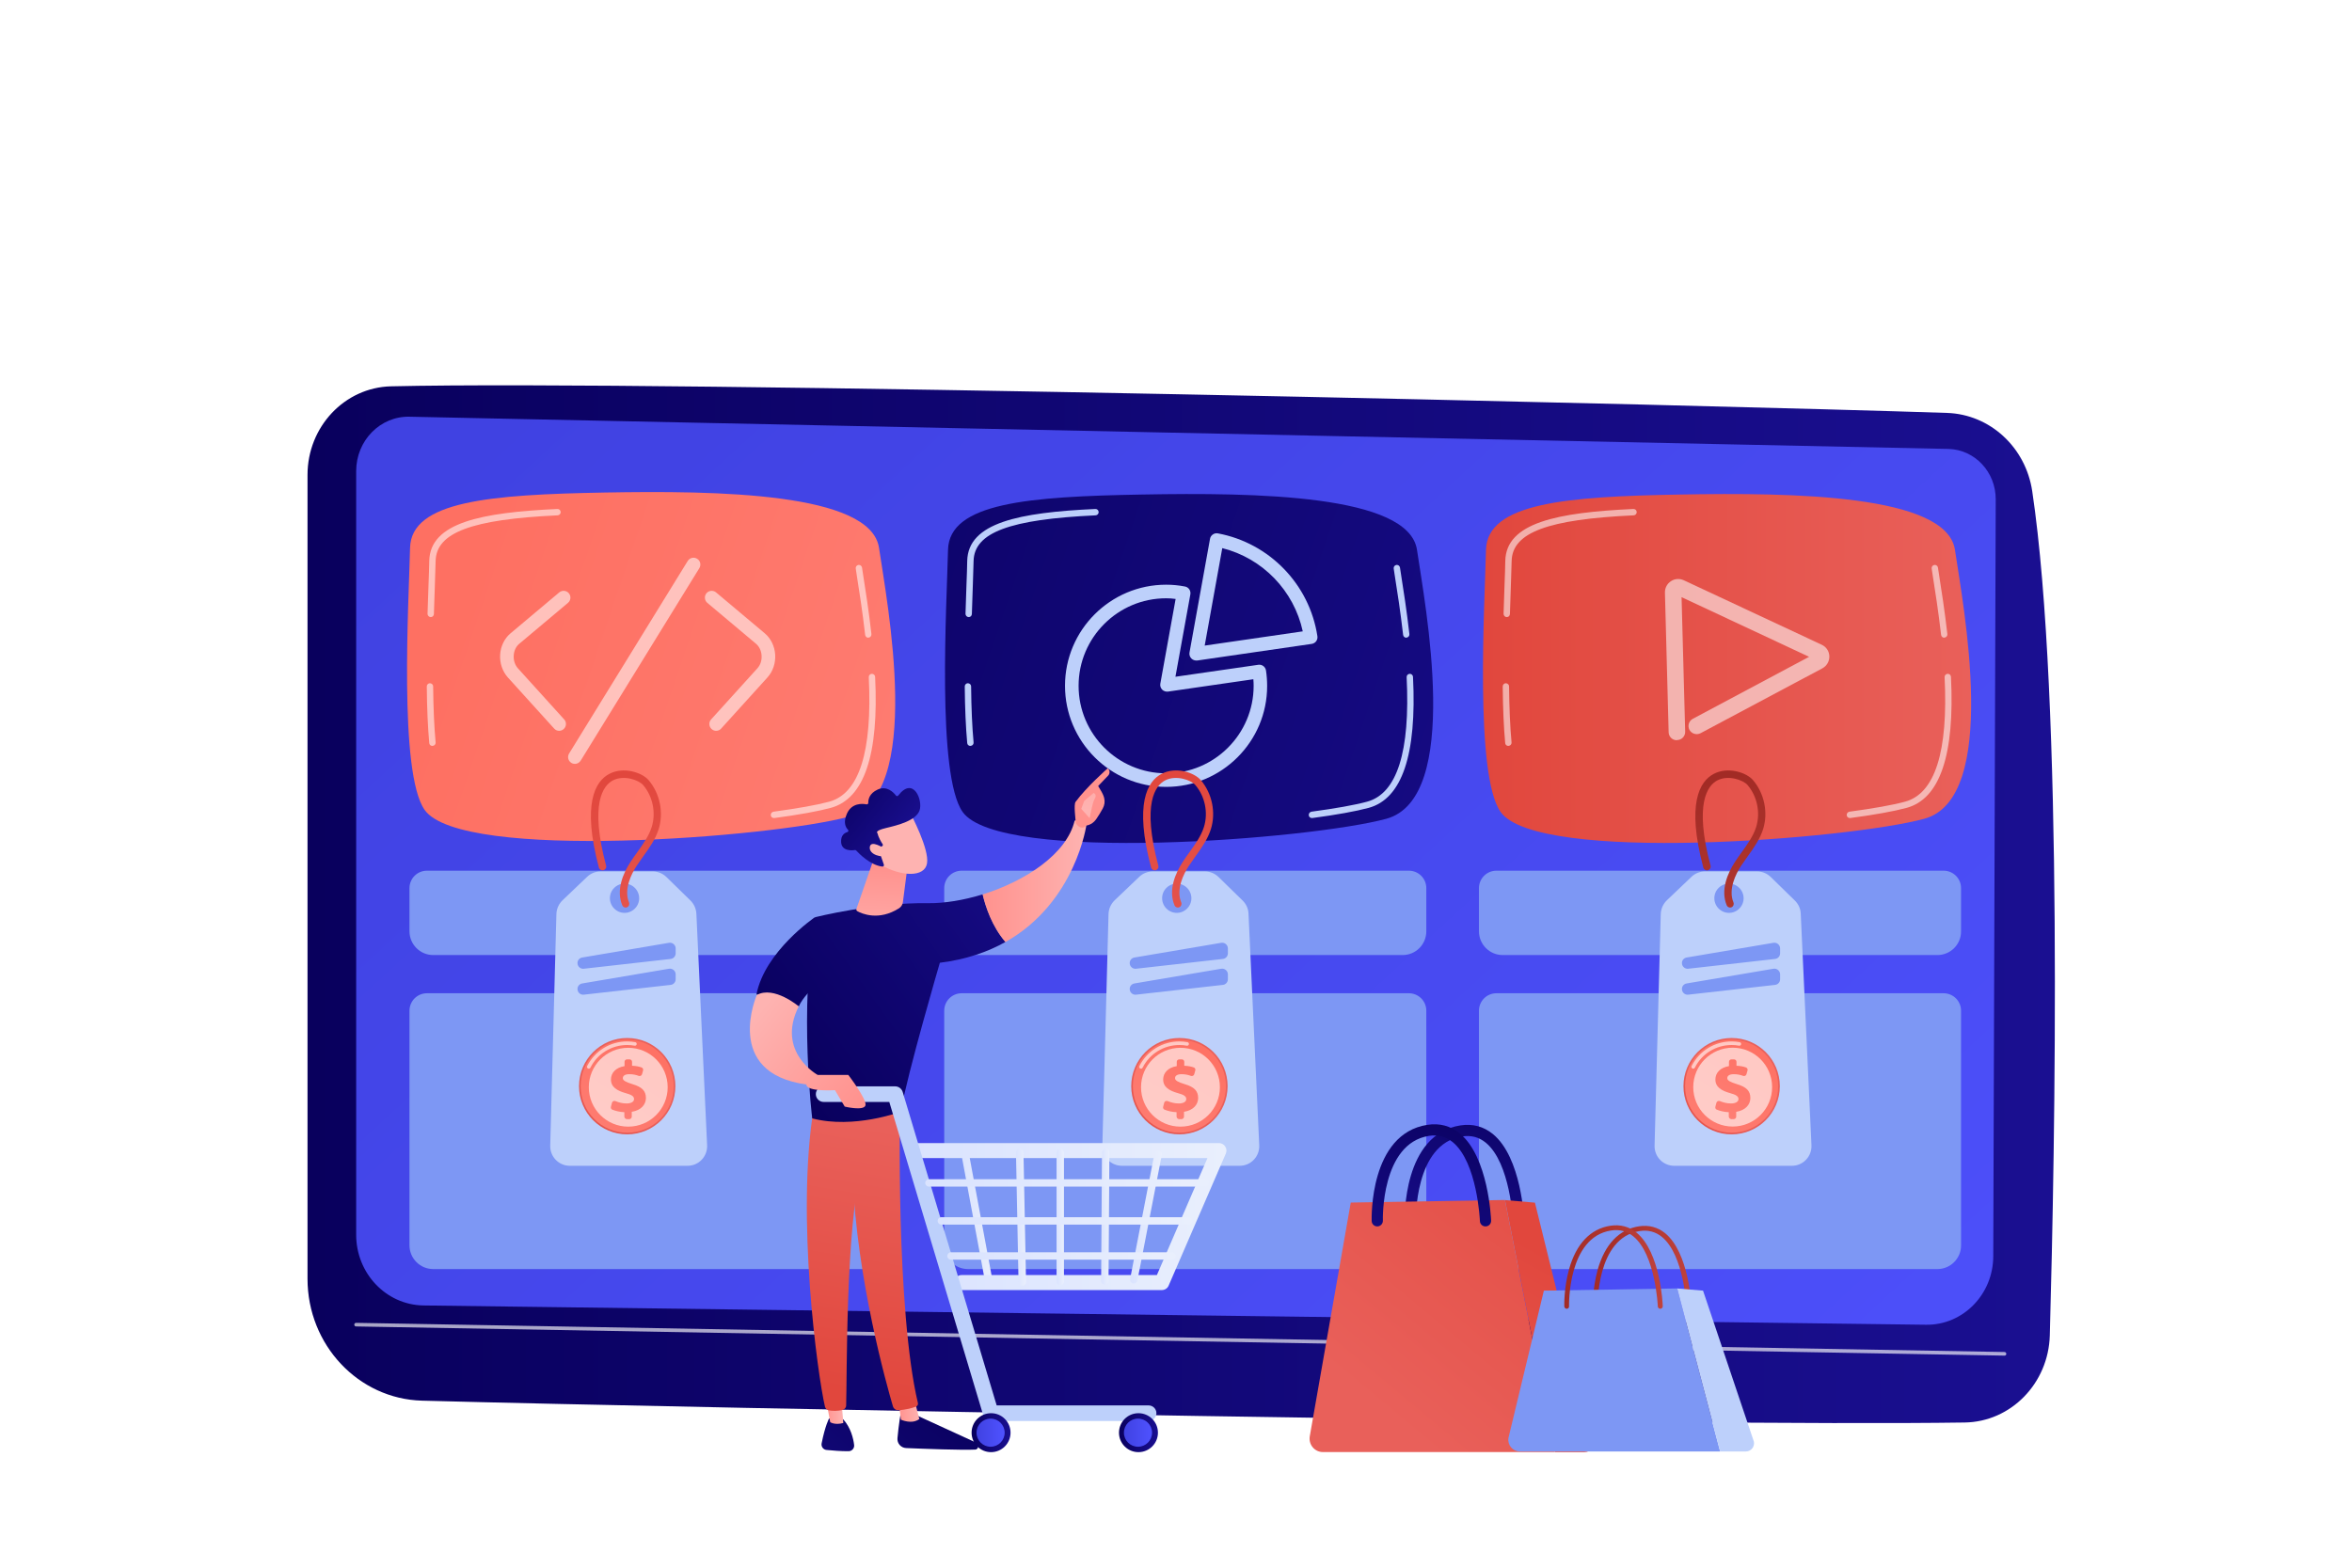 <?xml version="1.0" encoding="utf-8"?>
<!-- Generator: Adobe Illustrator 26.0.1, SVG Export Plug-In . SVG Version: 6.00 Build 0)  -->
<svg version="1.1" id="Layer_1" xmlns="http://www.w3.org/2000/svg" xmlns:xlink="http://www.w3.org/1999/xlink" x="0px" y="0px"
	 viewBox="0 0 2475 1650" style="enable-background:new 0 0 2475 1650;" xml:space="preserve">
<style type="text/css">
	.st0{fill:#FFFFFF;}
	.st1{fill:url(#SVGID_1_);}
	.st2{fill:url(#SVGID_00000036943675691060521300000013791919572152852137_);}
	.st3{opacity:0.65;fill:#FFFFFF;enable-background:new    ;}
	.st4{fill:#7D97F4;}
	.st5{fill:url(#SVGID_00000111898022123899633350000008557786112681301646_);}
	.st6{opacity:0.56;fill:#FFFFFF;enable-background:new    ;}
	.st7{fill:url(#SVGID_00000001664192580889958540000014148570850956455563_);}
	.st8{fill:#BDD0FB;}
	.st9{fill:url(#SVGID_00000131328690778149196640000005369393923355928478_);}
	.st10{fill:url(#SVGID_00000070805774591995432660000001824814547631715248_);}
	.st11{fill:url(#SVGID_00000004511174378956093000000007960160919094136981_);}
	.st12{opacity:0.61;fill:#FFFFFF;enable-background:new    ;}
	.st13{fill:url(#SVGID_00000090988118279048097950000007730870707851441580_);}
	.st14{fill:url(#SVGID_00000179624743641990038490000009111569951273738650_);}
	.st15{fill:url(#SVGID_00000046339629061872428110000012056862175019447169_);}
	.st16{fill:url(#SVGID_00000145030688974290674750000015987006655948608135_);}
	.st17{fill:url(#SVGID_00000134936018422536947260000002479783315514946234_);}
	.st18{fill:url(#SVGID_00000073688475236336631940000001684285640392869003_);}
	.st19{fill:url(#SVGID_00000062896963504094498110000004919381585266308754_);}
	.st20{fill:url(#SVGID_00000093872570503580637630000005307728199575617981_);}
	.st21{fill:url(#SVGID_00000173839321458725690130000014832669086671496602_);}
	.st22{fill:url(#SVGID_00000101061944477292279700000012310982898608719491_);}
	.st23{fill:url(#SVGID_00000026852095349044261450000015100400446017863814_);}
	.st24{fill:url(#SVGID_00000077313895383124191290000016627176461986265004_);}
	.st25{fill:url(#SVGID_00000178173824504595732030000012488845785489991556_);}
	.st26{fill:url(#SVGID_00000131345589202701229800000014858290892900160934_);}
	.st27{fill:url(#SVGID_00000165237058120904832750000015889053419366254235_);}
	.st28{fill:url(#SVGID_00000181790210123698264130000009740801115253523876_);}
	.st29{fill:url(#SVGID_00000129918846386929921700000007377219268365041576_);}
	.st30{fill:url(#SVGID_00000048484971004638377510000015844025721065123712_);}
	.st31{fill:url(#SVGID_00000087407465092340301470000009466007598086816902_);}
	.st32{fill:url(#SVGID_00000168089078249774031190000006061372677357857200_);}
	.st33{fill:url(#SVGID_00000147923379942456545970000013896034780820054145_);}
	.st34{fill:url(#SVGID_00000002372669016751297890000005631187912348686995_);}
	.st35{fill:url(#SVGID_00000083767205231211830100000016485356371386812325_);}
	.st36{fill:url(#SVGID_00000011027496244413074510000003316323425807176366_);}
	.st37{fill:url(#SVGID_00000105389104419597717920000008937323970445740728_);}
	.st38{fill:url(#SVGID_00000119832479758065785410000003064558176323921599_);}
	.st39{fill:url(#SVGID_00000142165268686707270790000011528915816526581643_);}
	.st40{fill:url(#SVGID_00000168113953120518436870000006263848869195155844_);}
	.st41{fill:url(#SVGID_00000111888025761006912940000014257405466283528101_);}
	.st42{fill:url(#SVGID_00000152234769611293768430000004036911228858661790_);}
	.st43{fill:url(#SVGID_00000097498067171761601580000013129009871816031914_);}
	.st44{fill:url(#SVGID_00000116200458587965431480000010628076325826390963_);}
	.st45{fill:url(#SVGID_00000078046729675612862040000017602431055578242969_);}
	.st46{fill:url(#SVGID_00000032642597459470171600000002887182481076665989_);}
	.st47{fill:url(#SVGID_00000002351243163311871190000008067232191053407115_);}
	.st48{fill:url(#SVGID_00000124852848173286023790000011673436051682830516_);}
	.st49{fill:url(#SVGID_00000006671756562677368730000011732946193144469177_);}
	.st50{fill:url(#SVGID_00000092428861571803975990000009136404691422802561_);}
	.st51{fill:url(#SVGID_00000099647435458946682730000003515608731324968594_);}
	.st52{fill:url(#SVGID_00000085223646816306965490000017346696028240316581_);}
	.st53{fill:url(#SVGID_00000015342187649645082740000004824114972566199957_);}
	.st54{fill:url(#SVGID_00000013873282578761651460000002583584045523010441_);}
	.st55{fill:url(#SVGID_00000112613650258940892690000016716951499300842660_);}
	.st56{fill:url(#SVGID_00000110451947069419586940000005463998705906238595_);}
	.st57{fill:url(#SVGID_00000125570132439876347980000008657987304007299983_);}
	.st58{fill:url(#SVGID_00000018210361522175683380000011247534267025348232_);}
</style>
<g id="Background">
	<rect y="0" class="st0" width="2475" height="1650"/>
</g>
<g>
	
		<linearGradient id="SVGID_1_" gradientUnits="userSpaceOnUse" x1="323.582" y1="697.554" x2="2162.453" y2="697.554" gradientTransform="matrix(1 0 0 -1 0 1649.276)">
		<stop  offset="0" style="stop-color:#09005D"/>
		<stop  offset="1" style="stop-color:#1A0F91"/>
	</linearGradient>
	<path class="st1" d="M323.6,499.9v846c0,69.6,53.5,126.5,120.5,128.3c297.9,8,1339.8,27.3,1623.3,23c48.7-0.7,88.2-41.2,89.6-91.7
		c5.5-196.5,14.3-669.2-18.5-888.6c-6.9-46.2-44.5-80.8-89.6-82.3c-249.6-8.3-1354.1-34.6-1637.5-28
		C362.6,407.8,323.6,449.2,323.6,499.9z"/>
	
		<linearGradient id="SVGID_00000131351328403463405280000005300746454910888347_" gradientUnits="userSpaceOnUse" x1="667.949" y1="1351.369" x2="2121.37" y2="-228.014" gradientTransform="matrix(1 0 0 -1 0 1649.276)">
		<stop  offset="0" style="stop-color:#4042E2"/>
		<stop  offset="1" style="stop-color:#4F52FF"/>
	</linearGradient>
	<path style="fill:url(#SVGID_00000131351328403463405280000005300746454910888347_);" d="M374.8,495.8v803.8
		c0,40.6,31.4,73.7,70.6,74.4l1581.3,20.3c38.8,0.6,70.7-31.8,70.8-72.1l2.6-796.6c0.1-28.8-22-52.4-49.8-53.1l-1619-33.9
		C400.3,437.7,374.8,463.6,374.8,495.8z"/>
	<path class="st3" d="M2109.4,1426.8C2109.4,1426.8,2109.4,1426.8,2109.4,1426.8l-1734.7-30.7c-1.1,0-1.9-0.9-1.9-1.9
		c0-1.1,0.9-1.9,1.9-1.9l1734.6,30.7c1.1,0,1.9,0.9,1.9,1.9C2111.3,1426,2110.4,1426.8,2109.4,1426.8z"/>
</g>
<g>
	<path class="st4" d="M913.2,1005.2H455.9c-13.8,0-25-11.2-25-25v-45.4c0-10.2,8.2-18.4,18.4-18.4h470.5c10.2,0,18.4,8.2,18.4,18.4
		v45.4C938.2,994,927,1005.2,913.2,1005.2z"/>
	<path class="st4" d="M913.2,1335.7H455.9c-13.8,0-25-11.2-25-25v-246.9c0-10.2,8.2-18.4,18.4-18.4h470.5c10.2,0,18.4,8.2,18.4,18.4
		v246.9C938.2,1324.5,927,1335.7,913.2,1335.7z"/>
	<path class="st4" d="M1476,1005.2h-457.4c-13.8,0-25-11.2-25-25v-45.4c0-10.2,8.2-18.4,18.4-18.4h470.5c10.2,0,18.4,8.2,18.4,18.4
		v45.4C1500.9,994,1489.8,1005.2,1476,1005.2z"/>
	<path class="st4" d="M1476,1335.7h-457.4c-13.8,0-25-11.2-25-25v-246.9c0-10.2,8.2-18.4,18.4-18.4h470.5c10.2,0,18.4,8.2,18.4,18.4
		v246.9C1500.9,1324.5,1489.8,1335.7,1476,1335.7z"/>
	<path class="st4" d="M2038.7,1005.2h-457.4c-13.8,0-25-11.2-25-25v-45.4c0-10.2,8.2-18.4,18.4-18.4h470.5
		c10.2,0,18.4,8.2,18.4,18.4v45.4C2063.7,994,2052.5,1005.2,2038.7,1005.2z"/>
	<path class="st4" d="M2038.7,1335.7h-457.4c-13.8,0-25-11.2-25-25v-246.9c0-10.2,8.2-18.4,18.4-18.4h470.5
		c10.2,0,18.4,8.2,18.4,18.4v246.9C2063.7,1324.5,2052.5,1335.7,2038.7,1335.7z"/>
	<g>
		
			<linearGradient id="SVGID_00000172402562123236944210000001437224471455146650_" gradientUnits="userSpaceOnUse" x1="484.059" y1="1011.248" x2="1887.694" y2="534.751" gradientTransform="matrix(1 0 0 -1 0 1649.276)">
			<stop  offset="0" style="stop-color:#FE7062"/>
			<stop  offset="1" style="stop-color:#FF928E"/>
		</linearGradient>
		<path style="fill:url(#SVGID_00000172402562123236944210000001437224471455146650_);" d="M431.5,576.7
			c-1.3,56.4-12.1,237.1,15.4,275.8c38.9,54.7,365.8,28.8,445.7,7.2c79.9-21.6,41-224.7,32.4-283c-8.6-58.3-170.2-60.5-289.2-58.3
			C516.7,520.6,432.6,527.1,431.5,576.7z"/>
		<path class="st6" d="M913.7,671.2c-1.7,0-3.1-1.3-3.3-3c-2.8-24.4-6.3-46.8-8.9-63.1l-1-6.7c-0.3-1.8,1-3.5,2.8-3.8
			c1.8-0.3,3.5,1,3.8,2.8l1,6.6c2.6,16.4,6.1,38.8,8.9,63.4c0.2,1.8-1.1,3.5-3,3.7C913.9,671.2,913.8,671.2,913.7,671.2z"/>
		<path class="st6" d="M814.4,861c-1.7,0-3.1-1.2-3.3-2.9c-0.2-1.8,1-3.5,2.9-3.8c25.3-3.4,45.5-7,58.5-10.5
			c31.6-8.5,45.6-52.7,41.7-131.1c-0.1-1.8,1.3-3.4,3.2-3.5c1.8-0.1,3.4,1.3,3.5,3.2c4.1,82-11.6,128.4-46.7,137.9
			c-13.3,3.6-33.8,7.3-59.3,10.7C814.7,861,814.5,861,814.4,861z"/>
		<path class="st6" d="M455,785.1c-1.7,0-3.2-1.3-3.3-3c-1.5-16.6-2.4-36.6-2.6-59.6c0-1.9,1.5-3.4,3.3-3.4c1.9,0.1,3.4,1.5,3.4,3.3
			c0.2,22.8,1.1,42.7,2.6,59c0.2,1.8-1.2,3.5-3,3.6C455.2,785.1,455.1,785.1,455,785.1z"/>
		<path class="st6" d="M453.3,649.5c0,0-0.1,0-0.1,0c-1.9-0.1-3.3-1.6-3.3-3.5c0.3-10.9,0.7-21,1-30.1c0.4-10.1,0.7-18.9,0.8-25.6
			c0.9-40.2,54.6-50.9,134.8-54.6c1.9-0.1,3.4,1.3,3.5,3.2c0.1,1.8-1.3,3.4-3.2,3.5c-90.5,4.2-127.7,18.1-128.4,48
			c-0.2,6.8-0.5,15.5-0.8,25.7c-0.3,9-0.7,19.2-1,30C456.6,648.1,455.1,649.5,453.3,649.5z"/>
		<path class="st6" d="M605,804c-1.3,0-2.6-0.3-3.8-1.1c-3.4-2.1-4.4-6.5-2.3-9.9l124.8-202.6c2.1-3.4,6.5-4.4,9.9-2.3
			s4.4,6.5,2.3,9.9L611.1,800.5C609.7,802.7,607.4,804,605,804z"/>
		<path class="st6" d="M588.4,769.2c-2,0-3.9-0.8-5.3-2.4L534.4,713c-5.7-6.4-8.7-15.2-8.1-24.2c0.6-8.8,4.6-16.9,10.9-22.2
			l51.3-43.1c3-2.5,7.5-2.2,10.1,0.9c2.5,3,2.2,7.5-0.9,10.1l-51.3,43.1c-3.4,2.8-5.5,7.3-5.8,12.2c-0.4,5.1,1.3,10.1,4.4,13.6
			l48.7,53.8c2.7,2.9,2.4,7.5-0.5,10.1C591.8,768.6,590.1,769.2,588.4,769.2z"/>
		<path class="st6" d="M753.6,769.2c-1.7,0-3.4-0.6-4.8-1.9c-2.9-2.7-3.2-7.2-0.5-10.1l48.7-53.8c3.2-3.5,4.8-8.4,4.4-13.6
			c-0.3-4.9-2.5-9.4-5.8-12.2l-51.3-43.1c-3-2.5-3.4-7.1-0.9-10.1c2.5-3,7.1-3.4,10.1-0.9l51.3,43.1c6.3,5.3,10.3,13.4,10.9,22.2
			c0.6,9-2.3,17.8-8.1,24.2l-48.7,53.8C757.5,768.4,755.6,769.2,753.6,769.2z"/>
	</g>
	<g>
		
			<linearGradient id="SVGID_00000102523672396493903930000002722158156854600348_" gradientUnits="userSpaceOnUse" x1="542.558" y1="1181.523" x2="1946.192" y2="705.026" gradientTransform="matrix(1 0 0 -1 0 1649.276)">
			<stop  offset="0" style="stop-color:#09005D"/>
			<stop  offset="1" style="stop-color:#1A0F91"/>
		</linearGradient>
		<path style="fill:url(#SVGID_00000102523672396493903930000002722158156854600348_);" d="M997.6,578.8
			c-1.3,56.4-12.1,237.1,15.4,275.8c38.9,54.7,365.8,28.8,445.7,7.2c79.9-21.6,41-224.7,32.4-283c-8.6-58.3-170.2-60.5-289.2-58.3
			C1082.8,522.6,998.7,529.1,997.6,578.8z"/>
		<path class="st8" d="M1479.8,671.2c-1.7,0-3.1-1.3-3.3-3c-2.8-24.4-6.3-46.8-8.9-63.1l-1-6.7c-0.3-1.8,1-3.5,2.8-3.8
			c1.8-0.3,3.5,1,3.8,2.8l1,6.6c2.6,16.4,6.1,38.8,8.9,63.4c0.2,1.8-1.1,3.5-3,3.7C1480.1,671.2,1479.9,671.2,1479.8,671.2z"/>
		<path class="st8" d="M1380.5,861c-1.7,0-3.1-1.2-3.3-2.9c-0.2-1.8,1-3.5,2.9-3.8c25.3-3.4,45.5-7,58.4-10.5
			c31.6-8.5,45.6-52.7,41.7-131.1c-0.1-1.8,1.3-3.4,3.2-3.5c1.8-0.1,3.4,1.3,3.5,3.2c4.1,82-11.6,128.4-46.7,137.9
			c-13.3,3.6-33.8,7.3-59.3,10.7C1380.8,861,1380.6,861,1380.5,861z"/>
		<path class="st8" d="M1021.1,785.1c-1.7,0-3.2-1.3-3.3-3c-1.5-16.6-2.4-36.6-2.6-59.6c0-1.9,1.5-3.4,3.3-3.4
			c1.9,0.1,3.4,1.5,3.4,3.3c0.2,22.8,1.1,42.7,2.6,59c0.2,1.8-1.2,3.5-3,3.6C1021.3,785.1,1021.2,785.1,1021.1,785.1z"/>
		<path class="st8" d="M1019.4,649.5c0,0-0.1,0-0.1,0c-1.9-0.1-3.3-1.6-3.3-3.5c0.3-10.9,0.7-21,1-30.1c0.4-10.1,0.7-18.9,0.8-25.6
			c0.9-40.2,54.6-50.9,134.8-54.6c1.9-0.1,3.4,1.3,3.5,3.2c0.1,1.8-1.3,3.4-3.2,3.5c-90.5,4.2-127.7,18.1-128.4,48
			c-0.2,6.8-0.5,15.5-0.8,25.7c-0.3,9-0.7,19.2-1,30C1022.7,648.1,1021.2,649.5,1019.4,649.5z"/>
		<g>
			<path class="st8" d="M1258.8,695.2c-1.9,0-3.8-0.8-5.2-2.2c-1.6-1.7-2.3-4-1.9-6.2l21.6-119.7c0.3-1.9,1.4-3.5,3-4.6
				s3.5-1.5,5.4-1.1c54.2,10.2,96.3,53.7,104.6,108.2c0.3,1.9-0.2,3.8-1.3,5.3c-1.1,1.5-2.8,2.5-4.7,2.8l-120.5,17.5
				C1259.5,695.1,1259.1,695.2,1258.8,695.2z M1286.2,576.9l-18.5,102.6l103.2-15C1361.6,621.7,1328.7,587.6,1286.2,576.9z"/>
			<path class="st8" d="M1227.1,828.2c-58.7,0-106.4-47.7-106.4-106.4s47.7-106.4,106.4-106.4c6.6,0,13.2,0.6,19.8,1.9
				c3.9,0.7,6.4,4.4,5.7,8.3l-15.7,86.7l87.2-12.6c3.9-0.6,7.5,2.1,8.1,6c0.8,5.3,1.2,10.8,1.2,16.2
				C1333.5,780.4,1285.8,828.2,1227.1,828.2z M1227.1,629.7c-50.8,0-92.1,41.3-92.1,92.1s41.3,92.1,92.1,92.1
				c50.8,0,92.1-41.3,92.1-92.1c0-2.3-0.1-4.6-0.3-6.9l-89.8,13c-2.3,0.3-4.6-0.5-6.2-2.1c-1.6-1.7-2.3-4-1.9-6.2l16.1-89.2
				C1233.8,629.9,1230.4,629.7,1227.1,629.7z"/>
		</g>
	</g>
	<g>
		
			<linearGradient id="SVGID_00000129171917341232020620000016712038187404849058_" gradientUnits="userSpaceOnUse" x1="1560.533" y1="945.698" x2="2074.28" y2="945.698" gradientTransform="matrix(1 0 0 -1 0 1649.276)">
			<stop  offset="0" style="stop-color:#E1473D"/>
			<stop  offset="1" style="stop-color:#E9605A"/>
		</linearGradient>
		<path style="fill:url(#SVGID_00000129171917341232020620000016712038187404849058_);" d="M1563.7,578.8
			c-1.3,56.4-12.1,237.1,15.4,275.8c38.9,54.7,365.8,28.8,445.7,7.2c79.9-21.6,41-224.7,32.4-283c-8.6-58.3-170.2-60.5-289.2-58.3
			C1648.9,522.6,1564.9,529.1,1563.7,578.8z"/>
		<path class="st6" d="M2045.9,671.2c-1.7,0-3.1-1.3-3.3-3c-2.8-24.4-6.3-46.8-8.9-63.1l-1-6.7c-0.3-1.8,1-3.5,2.8-3.8
			c1.8-0.3,3.5,1,3.8,2.8l1,6.6c2.6,16.4,6.1,38.8,8.9,63.4c0.2,1.8-1.1,3.5-3,3.7C2046.2,671.2,2046,671.2,2045.9,671.2z"/>
		<path class="st6" d="M1946.6,861c-1.7,0-3.1-1.2-3.3-2.9c-0.2-1.8,1-3.5,2.9-3.8c25.3-3.4,45.5-7,58.4-10.5
			c31.6-8.5,45.6-52.7,41.7-131.1c-0.1-1.8,1.3-3.4,3.2-3.5c1.8-0.1,3.4,1.3,3.5,3.2c4.1,82-11.6,128.4-46.7,137.9
			c-13.3,3.6-33.8,7.3-59.3,10.7C1946.9,861,1946.7,861,1946.6,861z"/>
		<path class="st6" d="M1587.2,785.1c-1.7,0-3.2-1.3-3.3-3c-1.5-16.6-2.4-36.6-2.6-59.6c0-1.9,1.5-3.4,3.3-3.4
			c1.9,0.1,3.4,1.5,3.4,3.3c0.2,22.8,1.1,42.7,2.6,59c0.2,1.8-1.2,3.5-3,3.6C1587.4,785.1,1587.3,785.1,1587.2,785.1z"/>
		<path class="st6" d="M1585.6,649.5c0,0-0.1,0-0.1,0c-1.9-0.1-3.3-1.6-3.3-3.5c0.3-10.9,0.7-21,1-30.1c0.4-10.1,0.7-18.9,0.8-25.6
			c0.9-40.2,54.6-50.9,134.8-54.6c1.9-0.1,3.4,1.3,3.5,3.2c0.1,1.8-1.3,3.4-3.2,3.5c-90.5,4.2-127.7,18.1-128.4,48
			c-0.2,6.8-0.5,15.5-0.8,25.7c-0.3,9-0.7,19.2-1,30C1588.9,648.1,1587.4,649.5,1585.6,649.5z"/>
		<path class="st6" d="M1764.5,779.1c-4.7,0-8.5-3.7-8.6-8.4l-3.9-147c-0.1-4.8,2.2-9.3,6.3-12c4.1-2.7,9.1-3,13.5-1l145.2,67.9
			c4.8,2.2,7.9,6.9,8,12.2c0.1,5.3-2.7,10.1-7.3,12.6l-128.2,68.3c-4.2,2.2-9.4,0.6-11.7-3.5c-2.2-4.2-0.7-9.4,3.6-11.7l122.3-65.2
			l-134.2-62.8l3.8,141.6c0.1,4.8-3.6,8.7-8.4,8.8C1764.6,779.1,1764.5,779.1,1764.5,779.1z"/>
	</g>
	<g>
		<g>
			<path class="st8" d="M726.6,947.8l-25.3-24.7c-3.9-3.8-9-5.9-14.4-5.9h-54.9c-5.3,0-10.4,2-14.2,5.7l-25.9,24.7
				c-3.9,3.8-6.2,8.9-6.4,14.4l-6.5,243.8c-0.3,11.6,9,21.2,20.6,21.2h123.9c11.8,0,21.1-9.8,20.6-21.6l-11.3-243.8
				C732.5,956.4,730.3,951.5,726.6,947.8z M659.8,960.6c-10.5,1.7-19.5-7.3-17.8-17.8c1-6.4,6.2-11.5,12.6-12.6
				c10.5-1.7,19.5,7.3,17.8,17.8C671.3,954.4,666.2,959.5,659.8,960.6z"/>
		</g>
		<path class="st4" d="M612.6,1007.8l91.4-15.5c3.6-0.6,7,2.2,7,5.9v5.2c0,3-2.3,5.6-5.3,5.9l-91.4,10.3c-3.5,0.4-6.6-2.4-6.6-5.9
			l0,0C607.6,1010.8,609.7,1008.3,612.6,1007.8z"/>
		<path class="st4" d="M612.6,1035.1l91.4-15.5c3.6-0.6,7,2.2,7,5.9v5.2c0,3-2.3,5.6-5.3,5.9l-91.4,10.3c-3.5,0.4-6.6-2.4-6.6-5.9
			l0,0C607.6,1038.1,609.7,1035.6,612.6,1035.1z"/>
		<g>
			
				<linearGradient id="SVGID_00000140012543427576269100000010692692097400501909_" gradientUnits="userSpaceOnUse" x1="590.638" y1="425.569" x2="658.625" y2="504.481" gradientTransform="matrix(1 0 0 -1 0 1649.276)">
				<stop  offset="0" style="stop-color:#E1473D"/>
				<stop  offset="1" style="stop-color:#E9605A"/>
			</linearGradient>
			<circle style="fill:url(#SVGID_00000140012543427576269100000010692692097400501909_);" cx="660" cy="1143.2" r="50.7"/>
			
				<linearGradient id="SVGID_00000065762923651471066930000001164626046788408202_" gradientUnits="userSpaceOnUse" x1="697.041" y1="562.037" x2="496.004" y2="258.327" gradientTransform="matrix(1 0 0 -1 0 1649.276)">
				<stop  offset="0" style="stop-color:#FE7062"/>
				<stop  offset="1" style="stop-color:#FF928E"/>
			</linearGradient>
			<circle style="fill:url(#SVGID_00000065762923651471066930000001164626046788408202_);" cx="660" cy="1143.2" r="49"/>
			<path class="st12" d="M619.6,1124.8c-0.3,0-0.6-0.1-0.9-0.2c-0.9-0.5-1.3-1.6-0.8-2.6c8.1-16,24.2-25.9,42.1-25.9
				c2.9,0,5.7,0.3,8.5,0.8c1,0.2,1.7,1.2,1.5,2.2c-0.2,1-1.2,1.7-2.2,1.5c-2.6-0.5-5.2-0.7-7.8-0.7c-16.5,0-31.3,9.1-38.7,23.8
				C621,1124.4,620.3,1124.8,619.6,1124.8z"/>
			<ellipse class="st12" cx="661.1" cy="1144.3" rx="41.5" ry="41.5"/>
			<g>
				
					<linearGradient id="SVGID_00000036240050348911733070000002751418998334143632_" gradientUnits="userSpaceOnUse" x1="691.043" y1="553.336" x2="583.995" y2="373.619" gradientTransform="matrix(1 0 0 -1 0 1649.276)">
					<stop  offset="0" style="stop-color:#FE7062"/>
					<stop  offset="1" style="stop-color:#FF928E"/>
				</linearGradient>
				<path style="fill:url(#SVGID_00000036240050348911733070000002751418998334143632_);" d="M657,1175.1v-4.5
					c-4.7-0.2-9.4-1.3-12.7-2.7c-1.2-0.5-1.8-1.8-1.4-3.1l1.1-4.2c0.4-1.5,2.1-2.3,3.6-1.7c3.3,1.4,7.3,2.5,11.7,2.5
					c4.5,0,7.9-1.5,7.9-4.7c0-2.8-2.6-4.5-8.9-6.2c-9-2.5-15.4-6.4-15.4-14.3c0-7.1,5.2-12.6,14.3-14.1v-4.5c0-1.5,1.2-2.6,2.6-2.6
					h2.7c1.5,0,2.6,1.2,2.6,2.6v4.1c4.4,0.2,7.5,0.9,10,1.8c1.3,0.5,2,1.8,1.6,3.2l-1.1,3.9c-0.4,1.5-2,2.3-3.5,1.8
					c-2.3-0.9-5.6-1.8-9.8-1.8c-5.4,0-6.9,2.2-6.9,4.2c0,2.5,3.2,4.1,10.2,6.3c10,3,14.1,7.1,14.1,14.6c0,6.8-5.1,13-14.9,14.5v5.1
					c0,1.5-1.2,2.6-2.6,2.6h-2.7C658.2,1177.7,657,1176.6,657,1175.1z"/>
			</g>
		</g>
		
			<linearGradient id="SVGID_00000181046190329398407960000006620563658858127011_" gradientUnits="userSpaceOnUse" x1="645.804" y1="831.346" x2="723.023" y2="543.531" gradientTransform="matrix(1 0 0 -1 0 1649.276)">
			<stop  offset="0" style="stop-color:#E1473D"/>
			<stop  offset="1" style="stop-color:#E9605A"/>
		</linearGradient>
		<path style="fill:url(#SVGID_00000181046190329398407960000006620563658858127011_);" d="M658.4,955.2c-1.5,0-3-0.9-3.6-2.4
			c-6.7-16.2,1-33.7,8.6-45.5c2.3-3.6,4.8-7.1,7.3-10.5c6.2-8.7,12.1-16.9,15.1-26.4c4.7-15,1.1-32.3-9.1-44.2
			c-4.4-5.1-20.1-10.9-31.8-4.8c-10.1,5.3-24.6,24.1-7.1,89.7c0.6,2.1-0.7,4.2-2.8,4.8c-2.1,0.5-4.2-0.7-4.8-2.8
			c-17.9-67.3-3.9-90.8,11-98.6c15-7.9,34.5-1.4,41.3,6.6c11.9,13.9,16.1,34.1,10.6,51.6c-3.4,10.7-9.9,19.8-16.2,28.6
			c-2.4,3.3-4.8,6.8-7.1,10.2c-5.4,8.4-13.6,24.5-7.9,38.3c0.8,2-0.1,4.3-2.1,5.1C659.4,955.1,658.9,955.2,658.4,955.2z"/>
	</g>
	<g>
		<g>
			<path class="st8" d="M1307.6,947.8l-25.3-24.7c-3.9-3.8-9-5.9-14.4-5.9H1213c-5.3,0-10.4,2-14.2,5.7l-25.9,24.7
				c-3.9,3.8-6.2,8.9-6.4,14.4l-6.5,243.8c-0.3,11.6,9,21.2,20.6,21.2h123.9c11.8,0,21.1-9.8,20.6-21.6l-11.3-243.8
				C1313.6,956.4,1311.4,951.5,1307.6,947.8z M1240.9,960.6c-10.5,1.7-19.5-7.3-17.8-17.8c1-6.4,6.2-11.5,12.6-12.6
				c10.5-1.7,19.5,7.3,17.8,17.8C1252.4,954.4,1247.3,959.5,1240.9,960.6z"/>
		</g>
		<path class="st4" d="M1193.7,1007.8l91.4-15.5c3.6-0.6,7,2.2,7,5.9v5.2c0,3-2.3,5.6-5.3,5.9l-91.4,10.3c-3.5,0.4-6.6-2.4-6.6-5.9
			l0,0C1188.7,1010.8,1190.8,1008.3,1193.7,1007.8z"/>
		<path class="st4" d="M1193.7,1035.1l91.4-15.5c3.6-0.6,7,2.2,7,5.9v5.2c0,3-2.3,5.6-5.3,5.9l-91.4,10.3c-3.5,0.4-6.6-2.4-6.6-5.9
			l0,0C1188.7,1038.1,1190.8,1035.6,1193.7,1035.1z"/>
		<g>
			
				<linearGradient id="SVGID_00000124866802276409728750000011734297968023222425_" gradientUnits="userSpaceOnUse" x1="1171.728" y1="425.569" x2="1239.715" y2="504.481" gradientTransform="matrix(1 0 0 -1 0 1649.276)">
				<stop  offset="0" style="stop-color:#E1473D"/>
				<stop  offset="1" style="stop-color:#E9605A"/>
			</linearGradient>
			<circle style="fill:url(#SVGID_00000124866802276409728750000011734297968023222425_);" cx="1241.1" cy="1143.2" r="50.7"/>
			
				<linearGradient id="SVGID_00000145053080638737528840000017059239987080975253_" gradientUnits="userSpaceOnUse" x1="1278.131" y1="562.038" x2="1077.094" y2="258.328" gradientTransform="matrix(1 0 0 -1 0 1649.276)">
				<stop  offset="0" style="stop-color:#FE7062"/>
				<stop  offset="1" style="stop-color:#FF928E"/>
			</linearGradient>
			<circle style="fill:url(#SVGID_00000145053080638737528840000017059239987080975253_);" cx="1241.1" cy="1143.2" r="49"/>
			<path class="st12" d="M1200.7,1124.8c-0.3,0-0.6-0.1-0.9-0.2c-0.9-0.5-1.3-1.6-0.8-2.6c8.1-16,24.2-25.9,42.1-25.9
				c2.9,0,5.7,0.3,8.5,0.8c1,0.2,1.7,1.2,1.5,2.2c-0.2,1-1.2,1.7-2.2,1.5c-2.6-0.5-5.2-0.7-7.8-0.7c-16.5,0-31.3,9.1-38.7,23.8
				C1202,1124.4,1201.4,1124.8,1200.7,1124.8z"/>
			<ellipse class="st12" cx="1242.2" cy="1144.3" rx="41.5" ry="41.5"/>
			<g>
				
					<linearGradient id="SVGID_00000013158886728118355480000004325371047265310594_" gradientUnits="userSpaceOnUse" x1="1272.135" y1="553.335" x2="1165.086" y2="373.619" gradientTransform="matrix(1 0 0 -1 0 1649.276)">
					<stop  offset="0" style="stop-color:#FE7062"/>
					<stop  offset="1" style="stop-color:#FF928E"/>
				</linearGradient>
				<path style="fill:url(#SVGID_00000013158886728118355480000004325371047265310594_);" d="M1238.1,1175.1v-4.5
					c-4.7-0.2-9.4-1.3-12.7-2.7c-1.2-0.5-1.8-1.8-1.4-3.1l1.1-4.2c0.4-1.5,2.1-2.3,3.6-1.7c3.3,1.4,7.3,2.5,11.7,2.5
					c4.5,0,7.9-1.5,7.9-4.7c0-2.8-2.6-4.5-8.9-6.2c-9-2.5-15.4-6.4-15.4-14.3c0-7.1,5.2-12.6,14.3-14.1v-4.5c0-1.5,1.2-2.6,2.6-2.6
					h2.7c1.5,0,2.6,1.2,2.6,2.6v4.1c4.4,0.2,7.5,0.9,10,1.8c1.3,0.5,2,1.8,1.6,3.2l-1.1,3.9c-0.4,1.5-2,2.3-3.5,1.8
					c-2.3-0.9-5.6-1.8-9.8-1.8c-5.4,0-6.9,2.2-6.9,4.2c0,2.5,3.2,4.1,10.2,6.3c10,3,14.1,7.1,14.1,14.6c0,6.8-5.1,13-14.9,14.5v5.1
					c0,1.5-1.2,2.6-2.6,2.6h-2.7C1239.3,1177.7,1238.1,1176.6,1238.1,1175.1z"/>
			</g>
		</g>
		
			<linearGradient id="SVGID_00000116954485195816450280000004771252926613758854_" gradientUnits="userSpaceOnUse" x1="1226.895" y1="831.347" x2="1304.114" y2="543.531" gradientTransform="matrix(1 0 0 -1 0 1649.276)">
			<stop  offset="0" style="stop-color:#E1473D"/>
			<stop  offset="1" style="stop-color:#E9605A"/>
		</linearGradient>
		<path style="fill:url(#SVGID_00000116954485195816450280000004771252926613758854_);" d="M1239.5,955.2c-1.5,0-3-0.9-3.6-2.4
			c-6.7-16.2,1-33.7,8.6-45.5c2.3-3.6,4.8-7.1,7.3-10.5c6.2-8.7,12.1-16.9,15.1-26.4c4.7-15,1.1-32.3-9.1-44.2
			c-4.4-5.1-20.1-10.9-31.8-4.8c-10.1,5.3-24.6,24.1-7.1,89.7c0.6,2.1-0.7,4.2-2.8,4.8c-2.1,0.5-4.2-0.7-4.8-2.8
			c-17.9-67.3-3.9-90.8,11-98.6c15-7.9,34.5-1.4,41.3,6.6c11.9,13.9,16.1,34.1,10.6,51.6c-3.4,10.7-9.9,19.8-16.2,28.6
			c-2.4,3.3-4.8,6.8-7.1,10.2c-5.4,8.4-13.6,24.5-7.9,38.3c0.8,2-0.1,4.3-2.1,5.1C1240.5,955.1,1240,955.2,1239.5,955.2z"/>
	</g>
	<g>
		<g>
			<path class="st8" d="M1888.7,947.8l-25.3-24.7c-3.9-3.8-9-5.9-14.4-5.9h-54.9c-5.3,0-10.4,2-14.2,5.7l-25.9,24.7
				c-3.9,3.8-6.2,8.9-6.4,14.4l-6.5,243.8c-0.3,11.6,9,21.2,20.6,21.2h123.9c11.8,0,21.1-9.8,20.6-21.6l-11.3-243.8
				C1894.7,956.4,1892.5,951.5,1888.7,947.8z M1822,960.6c-10.5,1.7-19.5-7.3-17.8-17.8c1-6.4,6.2-11.5,12.6-12.6
				c10.5-1.7,19.5,7.3,17.8,17.8C1833.5,954.4,1828.4,959.5,1822,960.6z"/>
		</g>
		<path class="st4" d="M1774.8,1007.8l91.4-15.5c3.6-0.6,7,2.2,7,5.9v5.2c0,3-2.3,5.6-5.3,5.9l-91.4,10.3c-3.5,0.4-6.6-2.4-6.6-5.9
			l0,0C1769.8,1010.8,1771.9,1008.3,1774.8,1007.8z"/>
		<path class="st4" d="M1774.8,1035.1l91.4-15.5c3.6-0.6,7,2.2,7,5.9v5.2c0,3-2.3,5.6-5.3,5.9l-91.4,10.3c-3.5,0.4-6.6-2.4-6.6-5.9
			l0,0C1769.8,1038.1,1771.9,1035.6,1774.8,1035.1z"/>
		<g>
			
				<linearGradient id="SVGID_00000065074932447300791690000014594741823240353697_" gradientUnits="userSpaceOnUse" x1="1752.819" y1="425.569" x2="1820.805" y2="504.481" gradientTransform="matrix(1 0 0 -1 0 1649.276)">
				<stop  offset="0" style="stop-color:#E1473D"/>
				<stop  offset="1" style="stop-color:#E9605A"/>
			</linearGradient>
			<circle style="fill:url(#SVGID_00000065074932447300791690000014594741823240353697_);" cx="1822.2" cy="1143.2" r="50.7"/>
			
				<linearGradient id="SVGID_00000057112807735611773920000007189893010307512758_" gradientUnits="userSpaceOnUse" x1="1859.222" y1="562.037" x2="1658.185" y2="258.327" gradientTransform="matrix(1 0 0 -1 0 1649.276)">
				<stop  offset="0" style="stop-color:#FE7062"/>
				<stop  offset="1" style="stop-color:#FF928E"/>
			</linearGradient>
			<circle style="fill:url(#SVGID_00000057112807735611773920000007189893010307512758_);" cx="1822.2" cy="1143.2" r="49"/>
			<path class="st12" d="M1781.8,1124.8c-0.3,0-0.6-0.1-0.9-0.2c-0.9-0.5-1.3-1.6-0.8-2.6c8.1-16,24.2-25.9,42.1-25.9
				c2.9,0,5.7,0.3,8.5,0.8c1,0.2,1.7,1.2,1.5,2.2c-0.2,1-1.2,1.7-2.2,1.5c-2.6-0.5-5.2-0.7-7.8-0.7c-16.5,0-31.3,9.1-38.7,23.8
				C1783.1,1124.4,1782.5,1124.8,1781.8,1124.8z"/>
			<ellipse class="st12" cx="1823.3" cy="1144.2" rx="41.5" ry="41.5"/>
			<g>
				
					<linearGradient id="SVGID_00000080911395822337171150000002829634384996250004_" gradientUnits="userSpaceOnUse" x1="1853.225" y1="553.335" x2="1746.176" y2="373.619" gradientTransform="matrix(1 0 0 -1 0 1649.276)">
					<stop  offset="0" style="stop-color:#FE7062"/>
					<stop  offset="1" style="stop-color:#FF928E"/>
				</linearGradient>
				<path style="fill:url(#SVGID_00000080911395822337171150000002829634384996250004_);" d="M1819.2,1175.1v-4.5
					c-4.7-0.2-9.4-1.3-12.7-2.7c-1.2-0.5-1.8-1.8-1.4-3.1l1.1-4.2c0.4-1.5,2.1-2.3,3.6-1.7c3.3,1.4,7.3,2.5,11.7,2.5
					c4.5,0,7.9-1.5,7.9-4.7c0-2.8-2.6-4.5-8.9-6.2c-9-2.5-15.4-6.4-15.4-14.3c0-7.1,5.2-12.6,14.3-14.1v-4.5c0-1.5,1.2-2.6,2.6-2.6
					h2.7c1.5,0,2.6,1.2,2.6,2.6v4.1c4.4,0.2,7.5,0.9,10,1.8c1.3,0.5,2,1.8,1.6,3.2l-1.1,3.9c-0.4,1.5-2,2.3-3.5,1.8
					c-2.3-0.9-5.6-1.8-9.8-1.8c-5.4,0-6.9,2.2-6.9,4.2c0,2.5,3.2,4.1,10.2,6.3c10,3,14.1,7.1,14.1,14.6c0,6.8-5.1,13-14.9,14.5v5.1
					c0,1.5-1.2,2.6-2.6,2.6h-2.7C1820.4,1177.7,1819.2,1176.6,1819.2,1175.1z"/>
			</g>
		</g>
		
			<linearGradient id="SVGID_00000098930275032833519500000008317339980788840371_" gradientUnits="userSpaceOnUse" x1="1807.985" y1="831.347" x2="1885.204" y2="543.531" gradientTransform="matrix(1 0 0 -1 0 1649.276)">
			<stop  offset="0" style="stop-color:#A22B25"/>
			<stop  offset="1" style="stop-color:#C0423C"/>
		</linearGradient>
		<path style="fill:url(#SVGID_00000098930275032833519500000008317339980788840371_);" d="M1820.6,955.2c-1.5,0-3-0.9-3.6-2.4
			c-6.7-16.2,1-33.7,8.6-45.5c2.3-3.6,4.8-7.1,7.3-10.5c6.2-8.7,12.1-16.9,15.1-26.4c4.7-15,1.1-32.3-9.1-44.2
			c-4.4-5.1-20.1-10.9-31.8-4.8c-10.1,5.3-24.6,24.1-7.1,89.7c0.6,2.1-0.7,4.2-2.8,4.8c-2.1,0.5-4.2-0.7-4.8-2.8
			c-17.9-67.3-3.9-90.8,11-98.6c15-7.9,34.5-1.4,41.3,6.6c11.9,13.9,16.1,34.1,10.6,51.6c-3.4,10.7-9.9,19.8-16.2,28.6
			c-2.4,3.3-4.8,6.8-7.1,10.2c-5.4,8.4-13.6,24.5-7.9,38.3c0.8,2-0.1,4.3-2.1,5.1C1821.6,955.1,1821,955.2,1820.6,955.2z"/>
	</g>
</g>
<g>
	
		<linearGradient id="SVGID_00000109007783696552045670000006418234323618050728_" gradientUnits="userSpaceOnUse" x1="1024.248" y1="183.186" x2="783.308" y2="-78.889" gradientTransform="matrix(1 0 0 -1 0 1649.276)">
		<stop  offset="0" style="stop-color:#09005D"/>
		<stop  offset="1" style="stop-color:#1A0F91"/>
	</linearGradient>
	<path style="fill:url(#SVGID_00000109007783696552045670000006418234323618050728_);" d="M948.1,1485.6c0,0-2.5,14.1-3.7,28.1
		c-0.5,5.5,3.7,10.2,9.2,10.4c18.6,0.8,58.5,2.3,72.7,1.6c2.1-0.1,3.6-2.3,2.8-4.3l0,0c-0.7-1.7-2-3-3.6-3.8l-65.8-30.2
		L948.1,1485.6z"/>
	
		<linearGradient id="SVGID_00000169520065075734074830000012340533980222021794_" gradientUnits="userSpaceOnUse" x1="946.042" y1="163.722" x2="967.443" y2="163.722" gradientTransform="matrix(1 0 0 -1 0 1649.276)">
		<stop  offset="0" style="stop-color:#FF928E"/>
		<stop  offset="1" style="stop-color:#FEB3B1"/>
	</linearGradient>
	<path style="fill:url(#SVGID_00000169520065075734074830000012340533980222021794_);" d="M946,1477.3l2,16.9c0,0,11.5,5.4,19.4-0.7
		l-4.8-18.8L946,1477.3z"/>
	
		<linearGradient id="SVGID_00000014603506674074699730000006196133688157996723_" gradientUnits="userSpaceOnUse" x1="907.272" y1="182.751" x2="954.562" y2="457.483" gradientTransform="matrix(1 0 0 -1 0 1649.276)">
		<stop  offset="0" style="stop-color:#E1473D"/>
		<stop  offset="1" style="stop-color:#E9605A"/>
	</linearGradient>
	<path style="fill:url(#SVGID_00000014603506674074699730000006196133688157996723_);" d="M947.5,1159.7
		c-0.9,4.4-4.6,220.2,18.4,316.9c0.4,1.6-0.4,3.2-1.9,3.8c-3.5,1.4-10.5,3.5-18.8,3.8c-2.6,0.1-4.9-1.6-5.6-4.1
		c-6.6-22.4-38.2-134.8-42.3-242.2c-4.6-120,0-4.1,0-4.1l2.7-74.2L947.5,1159.7z"/>
	
		<linearGradient id="SVGID_00000143589250523359538950000015077820762414676145_" gradientUnits="userSpaceOnUse" x1="970.196" y1="232.878" x2="729.258" y2="-29.195" gradientTransform="matrix(1 0 0 -1 0 1649.276)">
		<stop  offset="0" style="stop-color:#09005D"/>
		<stop  offset="1" style="stop-color:#1A0F91"/>
	</linearGradient>
	<path style="fill:url(#SVGID_00000143589250523359538950000015077820762414676145_);" d="M872.4,1493c0,0-4,7.1-7.8,26.1
		c-0.7,3.4,1.7,6.7,5.2,7c6.1,0.6,15.6,1.4,23.2,1.3c3.5,0,6.2-3.1,5.8-6.5c-0.8-6.9-3.5-18.3-11.5-27.1L872.4,1493z"/>
	
		<linearGradient id="SVGID_00000037686515159762100370000010844397476713086898_" gradientUnits="userSpaceOnUse" x1="868.912" y1="164.819" x2="887.39" y2="164.819" gradientTransform="matrix(1 0 0 -1 0 1649.276)">
		<stop  offset="0" style="stop-color:#FF928E"/>
		<stop  offset="1" style="stop-color:#FEB3B1"/>
	</linearGradient>
	<path style="fill:url(#SVGID_00000037686515159762100370000010844397476713086898_);" d="M868.9,1471.2l4.7,25.6
		c0,0,4.6,3.4,13.8,0.9l-2.2-27.5L868.9,1471.2z"/>
	
		<linearGradient id="SVGID_00000034073180048096595480000004854829772190457484_" gradientUnits="userSpaceOnUse" x1="853.798" y1="191.956" x2="901.088" y2="466.688" gradientTransform="matrix(1 0 0 -1 0 1649.276)">
		<stop  offset="0" style="stop-color:#E1473D"/>
		<stop  offset="1" style="stop-color:#E9605A"/>
	</linearGradient>
	<path style="fill:url(#SVGID_00000034073180048096595480000004854829772190457484_);" d="M856.3,1166.3
		c-18.9,113.8,4.1,281.4,11.8,314.2c0.5,2,2.1,3.5,4.1,3.9c3.5,0.6,9.1,1,14.8-0.6c1.9-0.6,3.3-2.3,3.4-4.3
		c1-26.5-0.8-189.3,16.7-253.6c0.9-3.3,2.9-6.1,5.6-8.1l34.1-24.3l2.6-39.2L856.3,1166.3z"/>
	<g>
		
			<linearGradient id="SVGID_00000069397905387148661700000016905125445160922010_" gradientUnits="userSpaceOnUse" x1="820.427" y1="522.345" x2="1157.18" y2="764.695" gradientTransform="matrix(1 0 0 -1 0 1649.276)">
			<stop  offset="0" style="stop-color:#09005D"/>
			<stop  offset="1" style="stop-color:#1A0F91"/>
		</linearGradient>
		<path style="fill:url(#SVGID_00000069397905387148661700000016905125445160922010_);" d="M976.5,950.6
			c-56.5-0.9-118.9,14.8-118.9,14.8c-16.9,98.3-2.9,211.7-2.9,211.7c43.8,11.5,93.1-7,93.1-7c7.3-41.1,41.2-156.8,41.2-156.8
			c27.6-3.4,50.4-11.4,69.1-21.9c-14.3-16.6-21-37.6-24-50.1C1014.1,947.5,993.9,950.8,976.5,950.6z"/>
		
			<linearGradient id="SVGID_00000117673294716281358040000004408983772154036905_" gradientUnits="userSpaceOnUse" x1="1034.109" y1="722.06" x2="1143.445" y2="722.06" gradientTransform="matrix(1 0 0 -1 0 1649.276)">
			<stop  offset="0" style="stop-color:#FF928E"/>
			<stop  offset="1" style="stop-color:#FEB3B1"/>
		</linearGradient>
		<path style="fill:url(#SVGID_00000117673294716281358040000004408983772154036905_);" d="M1143.4,867.3
			c-5.6-6.7-12.6-3.5-12.6-3.5c-8.3,35.1-51.9,63.6-96.8,77.6c2.9,12.5,9.7,33.5,24,50.1C1132.4,949.6,1143.4,867.3,1143.4,867.3z"
			/>
	</g>
	<g>
		
			<linearGradient id="SVGID_00000041261218973613609350000010554473777349925813_" gradientUnits="userSpaceOnUse" x1="13552.69" y1="740.386" x2="13626.059" y2="573.458" gradientTransform="matrix(-1 0 0 -1 14671.778 1649.276)">
			<stop  offset="0" style="stop-color:#FF928E"/>
			<stop  offset="1" style="stop-color:#FEB3B1"/>
		</linearGradient>
		<path style="fill:url(#SVGID_00000041261218973613609350000010554473777349925813_);" d="M1142.1,869c0.6,1.8-6.1,4.7-10.1-2.9
			c-0.1-3.6-2.3-19.1-0.2-22.1c11.5-15.7,33.9-35.4,33.9-35.4c3.8,3.7,0.7,7.4,0.7,7.4l-10.8,11.3c2.3,4.1,5,7.6,6.3,12.5
			c1,3.8,0.4,7.8-1.5,11.2c-1.9,3.4-4.5,7.9-7,11.4C1148.7,868.9,1142.1,869,1142.1,869z"/>
		
			<linearGradient id="SVGID_00000093138482935184998890000011159938362053655213_" gradientUnits="userSpaceOnUse" x1="1144.441" y1="907.406" x2="1145.441" y2="796.406" gradientTransform="matrix(1 0 0 -1 0 1649.276)">
			<stop  offset="0" style="stop-color:#FF928E"/>
			<stop  offset="1" style="stop-color:#FEB3B1"/>
		</linearGradient>
		<path style="fill:url(#SVGID_00000093138482935184998890000011159938362053655213_);" d="M1150.8,834.6l-9.9,8.4l-3.1,8.3l8.8,9.8
			c0,0,3-16.5,5.2-20.1C1154,837.4,1152.8,835.7,1150.8,834.6z"/>
	</g>
	
		<linearGradient id="SVGID_00000124864245418713650140000016069975057546758530_" gradientUnits="userSpaceOnUse" x1="775.848" y1="584.289" x2="1112.602" y2="826.639" gradientTransform="matrix(1 0 0 -1 0 1649.276)">
		<stop  offset="0" style="stop-color:#09005D"/>
		<stop  offset="1" style="stop-color:#1A0F91"/>
	</linearGradient>
	<path style="fill:url(#SVGID_00000124864245418713650140000016069975057546758530_);" d="M879.2,1020.1l-21.7-54.7
		c0,0-52.8,35.9-61.5,81.4c10,0.7,26.7,3.5,44.5,12.5C848.6,1041.2,879.2,1020.1,879.2,1020.1z"/>
	
		<linearGradient id="SVGID_00000047748569502767914340000009708505607742974126_" gradientUnits="userSpaceOnUse" x1="929.033" y1="735.992" x2="926.033" y2="643.992" gradientTransform="matrix(1 0 0 -1 0 1649.276)">
		<stop  offset="0" style="stop-color:#FF928E"/>
		<stop  offset="1" style="stop-color:#FEB3B1"/>
	</linearGradient>
	<path style="fill:url(#SVGID_00000047748569502767914340000009708505607742974126_);" d="M919.2,904.7l-18,52
		c-0.3,0.9,0.1,1.8,0.9,2.3c4.9,2.7,22.6,10.5,43.9-3c2.2-1.4,3.7-3.7,4.1-6.3l5.8-45L919.2,904.7L919.2,904.7z"/>
	<g>
		
			<linearGradient id="SVGID_00000109720881770049859820000015203311310602512791_" gradientUnits="userSpaceOnUse" x1="-1550.832" y1="100.235" x2="-1634.832" y2="194.236" gradientTransform="matrix(0.746 -0.666 -0.666 -0.746 6610.082 431.939)">
			<stop  offset="0" style="stop-color:#FF928E"/>
			<stop  offset="1" style="stop-color:#FEB3B1"/>
		</linearGradient>
		<path style="fill:url(#SVGID_00000109720881770049859820000015203311310602512791_);" d="M958.3,856.5c0,0,19.8,37.2,17.2,52.2
			c-2.5,15-27,13.9-48.4,1.7l-14.9-40.1L958.3,856.5z"/>
		
			<linearGradient id="SVGID_00000068667430588978588750000003598335834856949920_" gradientUnits="userSpaceOnUse" x1="-4538.357" y1="3525.503" x2="-4521.257" y2="3427.969" gradientTransform="matrix(0.746 -0.666 -0.666 -0.746 6610.082 431.939)">
			<stop  offset="0" style="stop-color:#09005D"/>
			<stop  offset="1" style="stop-color:#1A0F91"/>
		</linearGradient>
		<path style="fill:url(#SVGID_00000068667430588978588750000003598335834856949920_);" d="M928.1,890.7c0.9-0.4,1.2-1.4,0.7-2.2
			c-1.6-2.4-4.5-7.3-5.5-11.7c0,0-3.6-2.3,9-5.3c12.6-3,31.4-7.7,35.3-18.4c3.8-10.4-6.3-36.7-22.4-15.8c-0.6,0.8-1.8,0.8-2.4,0
			c-2.6-3.4-9.6-10.6-19.2-6.3c-9,4.1-10,10.7-9.9,14c0,1-0.8,1.7-1.8,1.6c-4.6-0.9-15.5-1.6-20.6,9.6c-4.2,9.3-1.5,14.5,1,17.1
			c0.8,0.8,0.5,2.2-0.7,2.5c-3,0.9-6.9,3.5-6.5,10.5c0.5,9.7,11.4,8.9,14.5,8.4c0.5-0.1,1,0.1,1.4,0.5c2.7,2.9,14.6,15.4,27.5,16.9
			c1.1,0.1,2-1,1.6-2l-5.6-16.3c-0.3-0.8,0.1-1.6,0.8-1.9L928.1,890.7z"/>
		
			<linearGradient id="SVGID_00000133506022118972872560000002482390628224433335_" gradientUnits="userSpaceOnUse" x1="-1558.55" y1="93.321" x2="-1642.55" y2="187.321" gradientTransform="matrix(0.746 -0.666 -0.666 -0.746 6610.082 431.939)">
			<stop  offset="0" style="stop-color:#FF928E"/>
			<stop  offset="1" style="stop-color:#FEB3B1"/>
		</linearGradient>
		<path style="fill:url(#SVGID_00000133506022118972872560000002482390628224433335_);" d="M930.4,893c0,0-14.1-9.6-15.1-1.5
			c-1,8.1,12.7,11.8,19.4,8.7L930.4,893z"/>
	</g>
	<g>
		
			<linearGradient id="SVGID_00000060736608031000641640000009815331296218885810_" gradientUnits="userSpaceOnUse" x1="1011.069" y1="369.276" x2="1044.586" y2="369.276" gradientTransform="matrix(1 0 0 -1 0 1649.276)">
			<stop  offset="0" style="stop-color:#DAE3FE"/>
			<stop  offset="1" style="stop-color:#E9EFFD"/>
		</linearGradient>
		<path style="fill:url(#SVGID_00000060736608031000641640000009815331296218885810_);" d="M1040.6,1352.7c-1.9,0-3.5-1.3-3.9-3.2
			l-25.6-137.6c-0.4-2.1,1-4.2,3.2-4.6c2.1-0.4,4.2,1,4.6,3.2l25.6,137.6c0.4,2.1-1,4.2-3.2,4.6
			C1041.1,1352.7,1040.9,1352.7,1040.6,1352.7z"/>
		
			<linearGradient id="SVGID_00000039092486620652073740000004752193869796879006_" gradientUnits="userSpaceOnUse" x1="958.725" y1="368.733" x2="1290.539" y2="368.733" gradientTransform="matrix(1 0 0 -1 0 1649.276)">
			<stop  offset="0" style="stop-color:#DAE3FE"/>
			<stop  offset="1" style="stop-color:#E9EFFD"/>
		</linearGradient>
		<path style="fill:url(#SVGID_00000039092486620652073740000004752193869796879006_);" d="M1222.6,1357.8h-210.7
			c-4.3,0-7.9-3.5-7.9-7.9s3.5-7.9,7.9-7.9h205.5l53.2-123.1H966.6c-4.3,0-7.9-3.5-7.9-7.9s3.5-7.9,7.9-7.9h316.1
			c2.7,0,5.1,1.3,6.6,3.6s1.7,5,0.6,7.5l-60.1,138.8C1228.6,1356,1225.7,1357.8,1222.6,1357.8z"/>
		<g>
			<path class="st8" d="M1208.6,1495.6h-166c-3.6,0-6.8-2.4-7.9-5.9l-98.9-329.9h-69.1c-4.5,0-8.2-3.7-8.2-8.2s3.7-8.2,8.2-8.2H942
				c3.6,0,6.8,2.4,7.9,5.9l98.9,329.9h159.9c4.5,0,8.2,3.7,8.2,8.2C1216.8,1491.9,1213.2,1495.6,1208.6,1495.6z"/>
		</g>
		<g>
			
				<linearGradient id="SVGID_00000145775672216703173610000017924233228458375828_" gradientUnits="userSpaceOnUse" x1="1022.434" y1="141.36" x2="1063.43" y2="141.36" gradientTransform="matrix(1 0 0 -1 0 1649.276)">
				<stop  offset="0" style="stop-color:#09005D"/>
				<stop  offset="1" style="stop-color:#1A0F91"/>
			</linearGradient>
			<circle style="fill:url(#SVGID_00000145775672216703173610000017924233228458375828_);" cx="1042.9" cy="1507.9" r="20.5"/>
			
				<linearGradient id="SVGID_00000181066158745361200800000008460464517665467062_" gradientUnits="userSpaceOnUse" x1="1027.559" y1="141.36" x2="1057.167" y2="141.36" gradientTransform="matrix(1 0 0 -1 0 1649.276)">
				<stop  offset="0" style="stop-color:#4042E2"/>
				<stop  offset="1" style="stop-color:#4F52FF"/>
			</linearGradient>
			<circle style="fill:url(#SVGID_00000181066158745361200800000008460464517665467062_);" cx="1042.4" cy="1507.9" r="14.8"/>
		</g>
		<g>
			
				<linearGradient id="SVGID_00000072964944371883366980000013555721409531799454_" gradientUnits="userSpaceOnUse" x1="1177.536" y1="141.36" x2="1218.532" y2="141.36" gradientTransform="matrix(1 0 0 -1 0 1649.276)">
				<stop  offset="0" style="stop-color:#09005D"/>
				<stop  offset="1" style="stop-color:#1A0F91"/>
			</linearGradient>
			<circle style="fill:url(#SVGID_00000072964944371883366980000013555721409531799454_);" cx="1198" cy="1507.9" r="20.5"/>
			
				<linearGradient id="SVGID_00000069372153729903137410000001782318238800266153_" gradientUnits="userSpaceOnUse" x1="1182.66" y1="141.36" x2="1212.268" y2="141.36" gradientTransform="matrix(1 0 0 -1 0 1649.276)">
				<stop  offset="0" style="stop-color:#4042E2"/>
				<stop  offset="1" style="stop-color:#4F52FF"/>
			</linearGradient>
			<circle style="fill:url(#SVGID_00000069372153729903137410000001782318238800266153_);" cx="1197.5" cy="1507.9" r="14.8"/>
		</g>
		
			<linearGradient id="SVGID_00000111891366245389048800000000771255326060111529_" gradientUnits="userSpaceOnUse" x1="1069.002" y1="368.02" x2="1079.607" y2="368.02" gradientTransform="matrix(1 0 0 -1 0 1649.276)">
			<stop  offset="0" style="stop-color:#DAE3FE"/>
			<stop  offset="1" style="stop-color:#E9EFFD"/>
		</linearGradient>
		<path style="fill:url(#SVGID_00000111891366245389048800000000771255326060111529_);" d="M1075.7,1353.4c-2.1,0-3.9-1.7-3.9-3.9
			l-2.7-136.3c0-2.2,1.7-4,3.9-4c2.2-0.1,4,1.7,4,3.9l2.7,136.3C1079.6,1351.5,1077.9,1353.3,1075.7,1353.4
			C1075.7,1353.4,1075.7,1353.4,1075.7,1353.4z"/>
		
			<linearGradient id="SVGID_00000142166062918701124120000012948891202334659236_" gradientUnits="userSpaceOnUse" x1="1111.752" y1="368.338" x2="1119.628" y2="368.338" gradientTransform="matrix(1 0 0 -1 0 1649.276)">
			<stop  offset="0" style="stop-color:#DAE3FE"/>
			<stop  offset="1" style="stop-color:#E9EFFD"/>
		</linearGradient>
		<path style="fill:url(#SVGID_00000142166062918701124120000012948891202334659236_);" d="M1115.7,1352.7c-2.2,0-3.9-1.8-3.9-3.9
			v-135.7c0-2.2,1.8-3.9,3.9-3.9s3.9,1.8,3.9,3.9v135.7C1119.6,1351,1117.9,1352.7,1115.7,1352.7z"/>
		
			<linearGradient id="SVGID_00000091014875000855953300000011196581631094729865_" gradientUnits="userSpaceOnUse" x1="1158.653" y1="368.644" x2="1167.462" y2="368.644" gradientTransform="matrix(1 0 0 -1 0 1649.276)">
			<stop  offset="0" style="stop-color:#DAE3FE"/>
			<stop  offset="1" style="stop-color:#E9EFFD"/>
		</linearGradient>
		<path style="fill:url(#SVGID_00000091014875000855953300000011196581631094729865_);" d="M1162.6,1352.1
			C1162.6,1352.1,1162.6,1352.1,1162.6,1352.1c-2.2,0-4-1.8-3.9-4l0.9-135.1c0-2.2,1.8-3.9,3.9-3.9c0,0,0,0,0,0c2.2,0,3.9,1.8,3.9,4
			l-0.9,135.1C1166.5,1350.4,1164.8,1352.1,1162.6,1352.1z"/>
		
			<linearGradient id="SVGID_00000052084254271212009780000003402504485564719778_" gradientUnits="userSpaceOnUse" x1="1189.124" y1="368.239" x2="1222.602" y2="368.239" gradientTransform="matrix(1 0 0 -1 0 1649.276)">
			<stop  offset="0" style="stop-color:#DAE3FE"/>
			<stop  offset="1" style="stop-color:#E9EFFD"/>
		</linearGradient>
		<path style="fill:url(#SVGID_00000052084254271212009780000003402504485564719778_);" d="M1193.1,1350.9c-0.2,0-0.5,0-0.8-0.1
			c-2.1-0.4-3.5-2.5-3.1-4.6l25.6-131.9c0.4-2.1,2.5-3.5,4.6-3.1c2.1,0.4,3.5,2.5,3.1,4.6l-25.6,131.9
			C1196.6,1349.6,1194.9,1350.9,1193.1,1350.9z"/>
		
			<linearGradient id="SVGID_00000080906107094149954990000009257472035488366222_" gradientUnits="userSpaceOnUse" x1="973.55" y1="404.295" x2="1272.213" y2="404.295" gradientTransform="matrix(1 0 0 -1 0 1649.276)">
			<stop  offset="0" style="stop-color:#DAE3FE"/>
			<stop  offset="1" style="stop-color:#E9EFFD"/>
		</linearGradient>
		<path style="fill:url(#SVGID_00000080906107094149954990000009257472035488366222_);" d="M1268.3,1248.9H977.5
			c-2.2,0-3.9-1.8-3.9-3.9s1.8-3.9,3.9-3.9h290.8c2.2,0,3.9,1.8,3.9,3.9C1272.2,1247.2,1270.4,1248.9,1268.3,1248.9z"/>
		
			<linearGradient id="SVGID_00000176764727460649603610000001133808060913305494_" gradientUnits="userSpaceOnUse" x1="986.682" y1="364.273" x2="1254.705" y2="364.273" gradientTransform="matrix(1 0 0 -1 0 1649.276)">
			<stop  offset="0" style="stop-color:#DAE3FE"/>
			<stop  offset="1" style="stop-color:#E9EFFD"/>
		</linearGradient>
		<path style="fill:url(#SVGID_00000176764727460649603610000001133808060913305494_);" d="M1250.8,1288.9H990.6
			c-2.2,0-3.9-1.8-3.9-3.9c0-2.2,1.8-3.9,3.9-3.9h260.1c2.2,0,3.9,1.8,3.9,3.9C1254.7,1287.2,1252.9,1288.9,1250.8,1288.9z"/>
		
			<linearGradient id="SVGID_00000110466958531345032030000002797901057398836651_" gradientUnits="userSpaceOnUse" x1="996.687" y1="327.377" x2="1237.194" y2="327.377" gradientTransform="matrix(1 0 0 -1 0 1649.276)">
			<stop  offset="0" style="stop-color:#DAE3FE"/>
			<stop  offset="1" style="stop-color:#E9EFFD"/>
		</linearGradient>
		<path style="fill:url(#SVGID_00000110466958531345032030000002797901057398836651_);" d="M1233.3,1325.8h-232.6
			c-2.2,0-3.9-1.8-3.9-3.9s1.8-3.9,3.9-3.9h232.6c2.2,0,3.9,1.8,3.9,3.9C1237.2,1324.1,1235.4,1325.8,1233.3,1325.8z"/>
	</g>
	
		<linearGradient id="SVGID_00000018205826913197093350000000182843434353192379_" gradientUnits="userSpaceOnUse" x1="907.792" y1="489.823" x2="795.161" y2="579.928" gradientTransform="matrix(1 0 0 -1 0 1649.276)">
		<stop  offset="0" style="stop-color:#FF928E"/>
		<stop  offset="1" style="stop-color:#FEB3B1"/>
	</linearGradient>
	<path style="fill:url(#SVGID_00000018205826913197093350000000182843434353192379_);" d="M796.4,1047.2c0,0-36.1,82.2,52.1,94.2
		l12-10c0,0-44.1-24.1-20-72.2C840.5,1059.2,814.5,1037.2,796.4,1047.2z"/>
	
		<linearGradient id="SVGID_00000176042840547743995510000002235138719284590998_" gradientUnits="userSpaceOnUse" x1="904.139" y1="485.257" x2="791.508" y2="575.361" gradientTransform="matrix(1 0 0 -1 0 1649.276)">
		<stop  offset="0" style="stop-color:#FF928E"/>
		<stop  offset="1" style="stop-color:#FEB3B1"/>
	</linearGradient>
	<path style="fill:url(#SVGID_00000176042840547743995510000002235138719284590998_);" d="M860.6,1131.4h32.1c0,0,20,26.1,18,32.1
		s-21.8,1.2-21.8,1.2l-10.3-17.3c0,0-30.1,2-30.1-6C848.6,1133.4,860.6,1131.4,860.6,1131.4z"/>
</g>
<g>
	
		<linearGradient id="SVGID_00000016058564453345707950000001393138737048982920_" gradientUnits="userSpaceOnUse" x1="1609.751" y1="546.491" x2="1500.9" y2="282.891" gradientTransform="matrix(1 0 0 -1 0 1649.276)">
		<stop  offset="0" style="stop-color:#09005D"/>
		<stop  offset="1" style="stop-color:#1A0F91"/>
	</linearGradient>
	<path style="fill:url(#SVGID_00000016058564453345707950000001393138737048982920_);" d="M1484.1,1291.4c-3.2,0-5.8-2.5-5.9-5.7
		c-0.1-3.7-2.1-91.8,58.6-101.2c12.9-2,24.4,1.1,34.2,9.1c30,24.7,32.8,89,32.9,91.7c0.1,3.3-2.4,6-5.7,6.1c-3.3,0.1-6-2.4-6.1-5.7
		c0-0.6-2.7-61.7-28.6-83c-7.2-5.9-15.3-8-24.9-6.6c-50.6,7.8-48.7,88.4-48.6,89.2c0.1,3.3-2.5,6-5.7,6.1
		C1484.2,1291.4,1484.2,1291.4,1484.1,1291.4z"/>
	
		<linearGradient id="SVGID_00000059293005873403366850000003380187917318294954_" gradientUnits="userSpaceOnUse" x1="1725.102" y1="487.868" x2="1455.075" y2="163.835" gradientTransform="matrix(1 0 0 -1 0 1649.276)">
		<stop  offset="0" style="stop-color:#E1473D"/>
		<stop  offset="1" style="stop-color:#E9605A"/>
	</linearGradient>
	<path style="fill:url(#SVGID_00000059293005873403366850000003380187917318294954_);" d="M1378.2,1512.1l43.2-246.4l162.2-2.7
		l52.3,265.3h-243.7C1383.6,1528.4,1377,1520.7,1378.2,1512.1z"/>
	
		<linearGradient id="SVGID_00000080914762698891614650000010755308544963853992_" gradientUnits="userSpaceOnUse" x1="1660.609" y1="312.905" x2="1504.594" y2="24.876" gradientTransform="matrix(1 0 0 -1 0 1649.276)">
		<stop  offset="0" style="stop-color:#E1473D"/>
		<stop  offset="1" style="stop-color:#E9605A"/>
	</linearGradient>
	<path style="fill:url(#SVGID_00000080914762698891614650000010755308544963853992_);" d="M1615.2,1265.8l-31.5-2.7l52.3,265.3h31.3
		c6.3,0,11.1-5.8,9.8-12L1615.2,1265.8z"/>
	
		<linearGradient id="SVGID_00000054263301810086729390000015155823700125483905_" gradientUnits="userSpaceOnUse" x1="1553.849" y1="509.743" x2="1459.425" y2="251.389" gradientTransform="matrix(1 0 0 -1 0 1649.276)">
		<stop  offset="0" style="stop-color:#09005D"/>
		<stop  offset="1" style="stop-color:#1A0F91"/>
	</linearGradient>
	<path style="fill:url(#SVGID_00000054263301810086729390000015155823700125483905_);" d="M1449.3,1290.8c-3.2,0-5.8-2.5-5.9-5.7
		c-0.1-3.7-2.1-91.8,58.6-101.2c12.9-2,24.4,1.1,34.2,9.1c30,24.7,32.8,89,32.9,91.7c0.1,3.3-2.4,6-5.7,6.1c-3.3,0.2-6-2.4-6.1-5.7
		c0-0.6-2.7-61.7-28.6-83c-7.2-5.9-15.3-8-24.9-6.6c-50.6,7.8-48.7,88.4-48.6,89.2c0.1,3.3-2.5,6-5.7,6.1
		C1449.4,1290.8,1449.3,1290.8,1449.3,1290.8z"/>
</g>
<g>
	
		<linearGradient id="SVGID_00000060005072903759290180000004991581785305786289_" gradientUnits="userSpaceOnUse" x1="1676.235" y1="315.154" x2="1779.915" y2="315.154" gradientTransform="matrix(1 0 0 -1 0 1649.276)">
		<stop  offset="0" style="stop-color:#A22B25"/>
		<stop  offset="1" style="stop-color:#C0423C"/>
	</linearGradient>
	<path style="fill:url(#SVGID_00000060005072903759290180000004991581785305786289_);" d="M1678.8,1378.1c-1.4,0-2.5-1.1-2.6-2.5
		c0-0.8-0.5-19.3,5-39.1c7.5-26.7,22.5-42.6,43.5-45.8c10.4-1.6,19.7,0.9,27.6,7.3c25.1,20.7,27.5,75.1,27.5,77.4
		c0.1,1.4-1,2.6-2.5,2.7c-1.4,0-2.6-1-2.7-2.5c0-0.5-2.4-54.5-25.7-73.7c-6.7-5.5-14.6-7.6-23.5-6.2c-45.9,7.1-44.2,79-44.2,79.7
		C1681.4,1376.8,1680.3,1378,1678.8,1378.1C1678.9,1378.1,1678.8,1378.1,1678.8,1378.1z"/>
	<path class="st4" d="M1587.3,1513.6l37.3-155.2l140.3-2.3l45.2,171.6h-210.7C1591.9,1527.7,1586.2,1521,1587.3,1513.6z"/>
	<path class="st8" d="M1792.1,1358.4l-27.2-2.3l45.2,171.6h27c5.5,0,9.6-5,8.5-10.4L1792.1,1358.4z"/>
	
		<linearGradient id="SVGID_00000092429168117879670750000018129941433134141312_" gradientUnits="userSpaceOnUse" x1="1646.093" y1="315.732" x2="1749.774" y2="315.732" gradientTransform="matrix(1 0 0 -1 0 1649.276)">
		<stop  offset="0" style="stop-color:#A22B25"/>
		<stop  offset="1" style="stop-color:#C0423C"/>
	</linearGradient>
	<path style="fill:url(#SVGID_00000092429168117879670750000018129941433134141312_);" d="M1648.7,1377.5c-1.4,0-2.5-1.1-2.6-2.5
		c0-0.8-0.5-19.3,5-39.1c7.5-26.7,22.5-42.6,43.5-45.8c10.4-1.6,19.7,0.9,27.6,7.3c25.1,20.7,27.5,75.1,27.5,77.4
		c0.1,1.4-1,2.6-2.5,2.7c-1.4,0-2.6-1-2.7-2.5c0-0.5-2.4-54.5-25.7-73.7c-6.7-5.5-14.6-7.6-23.5-6.2c-45.9,7.1-44.2,79-44.2,79.7
		C1651.3,1376.3,1650.2,1377.4,1648.7,1377.5C1648.7,1377.5,1648.7,1377.5,1648.7,1377.5z"/>
</g>
</svg>

